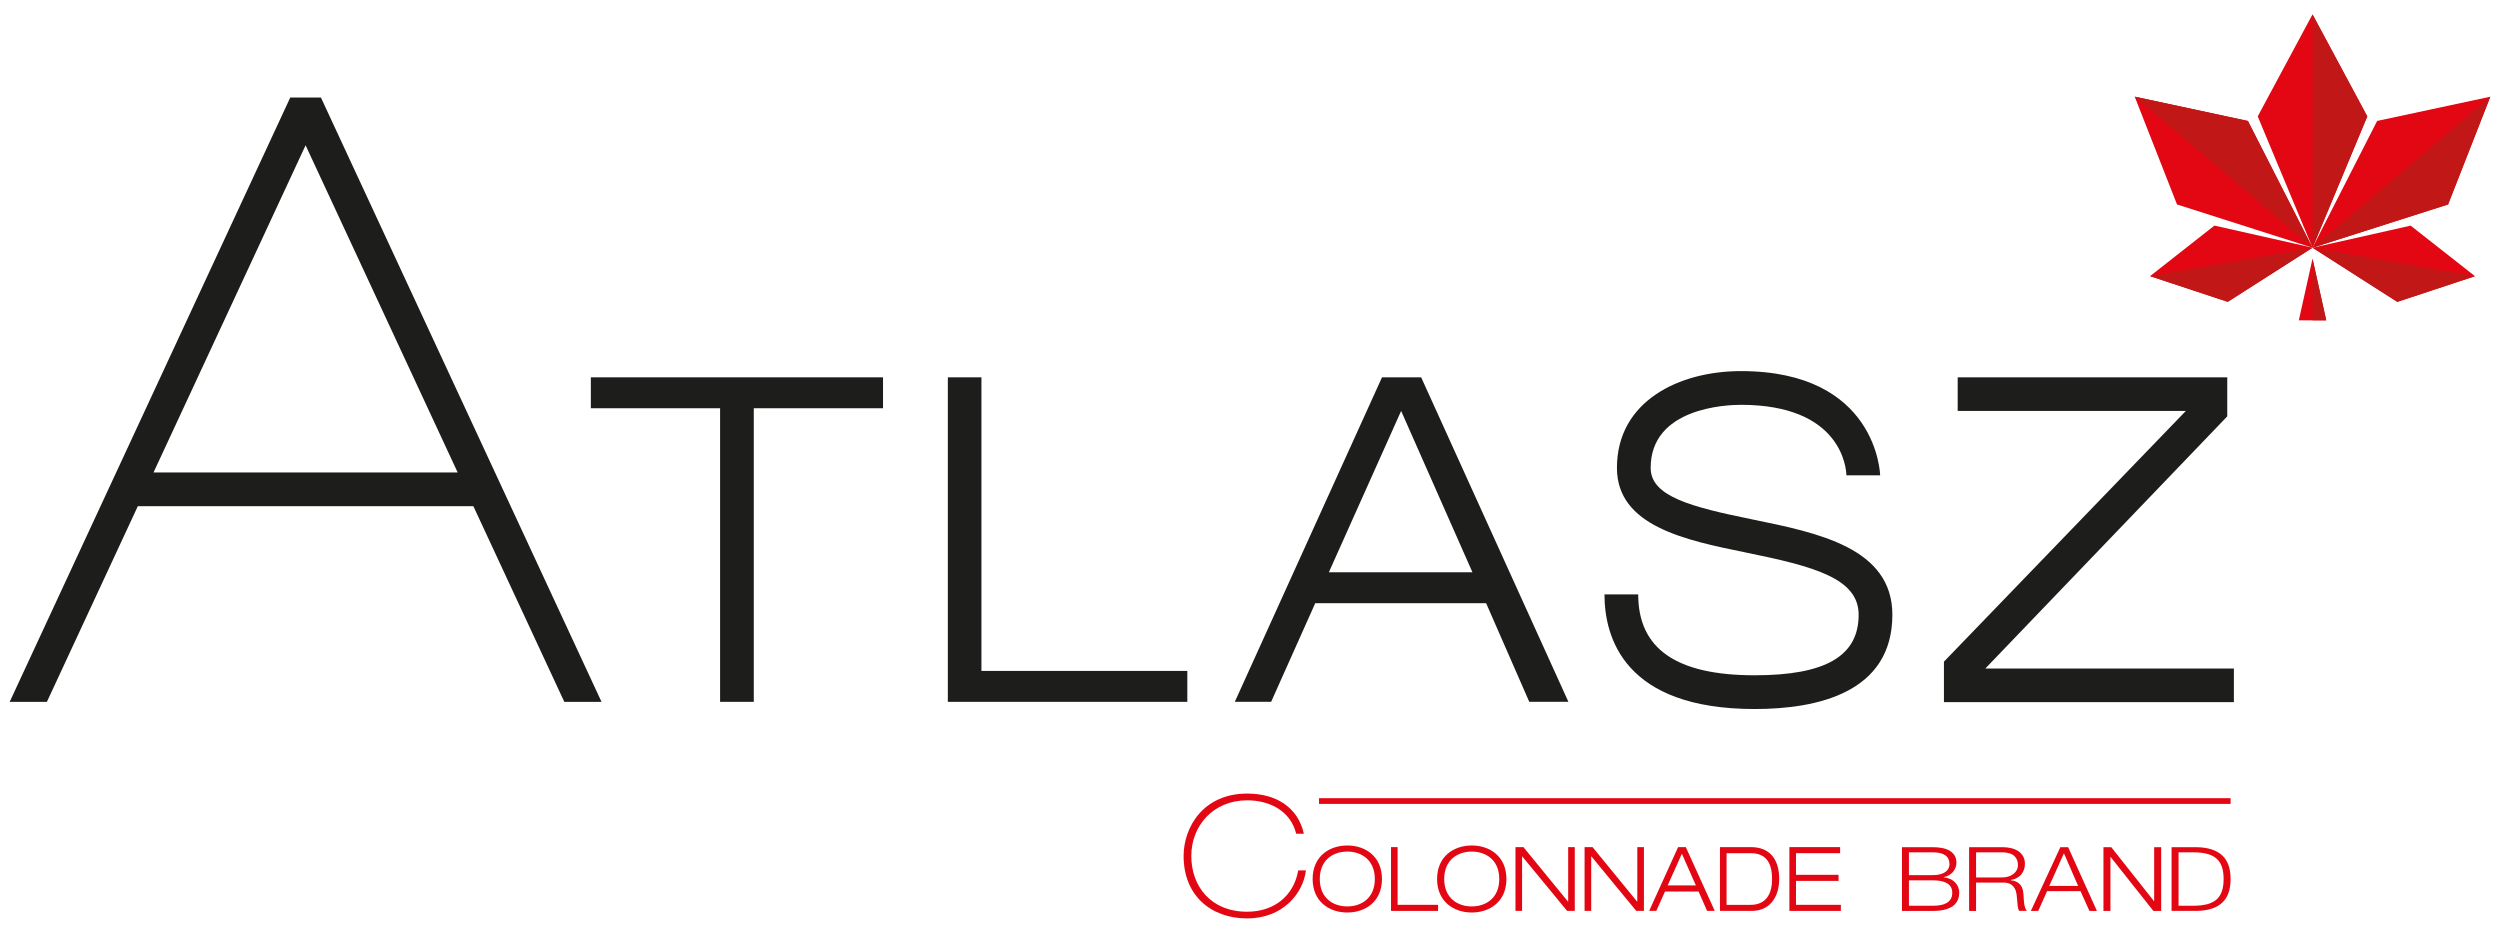 <?xml version="1.0" encoding="utf-8"?>
<!-- Generator: Adobe Illustrator 25.2.0, SVG Export Plug-In . SVG Version: 6.00 Build 0)  -->
<svg version="1.1" id="Layer_1" xmlns="http://www.w3.org/2000/svg" xmlns:xlink="http://www.w3.org/1999/xlink" x="0px" y="0px"
	 viewBox="0 0 1609.4 600.51" style="enable-background:new 0 0 1609.4 600.51;" xml:space="preserve">
<style type="text/css">
	.st0{clip-path:url(#SVGID_4_);}
	.st1{fill:#E7F1FD;}
	.st2{fill:#F18D22;}
	.st3{fill:#184079;}
	.st4{clip-path:url(#SVGID_10_);}
	.st5{fill:#C74949;}
	.st6{fill:#202124;}
	.st7{fill:none;stroke:#000000;stroke-miterlimit:10;}
	.st8{fill:#C0C0C0;}
	.st9{fill:#232323;}
	.st10{clip-path:url(#SVGID_14_);fill:url(#SVGID_15_);}
	.st11{clip-path:url(#SVGID_17_);fill:url(#SVGID_18_);}
	.st12{clip-path:url(#SVGID_20_);fill:url(#SVGID_21_);}
	.st13{clip-path:url(#SVGID_23_);fill:url(#SVGID_24_);}
	.st14{clip-path:url(#SVGID_26_);fill:url(#SVGID_27_);}
	.st15{fill:#1C1C1C;}
	.st16{clip-path:url(#SVGID_29_);fill:url(#SVGID_30_);}
	.st17{clip-path:url(#SVGID_32_);fill:url(#SVGID_33_);}
	.st18{clip-path:url(#SVGID_35_);fill:url(#SVGID_36_);}
	.st19{clip-path:url(#SVGID_38_);fill:url(#SVGID_39_);}
	.st20{clip-path:url(#SVGID_41_);fill:url(#SVGID_42_);}
	.st21{clip-path:url(#SVGID_44_);fill:url(#SVGID_45_);}
	.st22{clip-path:url(#SVGID_47_);fill:url(#SVGID_48_);}
	.st23{clip-path:url(#SVGID_50_);fill:url(#SVGID_51_);}
	.st24{clip-path:url(#SVGID_53_);fill:url(#SVGID_54_);}
	.st25{clip-path:url(#SVGID_56_);fill:url(#SVGID_57_);}
	.st26{clip-path:url(#SVGID_59_);fill:url(#SVGID_60_);}
	.st27{clip-path:url(#SVGID_62_);fill:url(#SVGID_63_);}
	.st28{clip-path:url(#SVGID_65_);fill:url(#SVGID_66_);}
	.st29{clip-path:url(#SVGID_68_);fill:url(#SVGID_69_);}
	.st30{clip-path:url(#SVGID_71_);fill:url(#SVGID_72_);}
	.st31{clip-path:url(#SVGID_74_);fill:url(#SVGID_75_);}
	.st32{clip-path:url(#SVGID_77_);fill:url(#SVGID_78_);}
	.st33{clip-path:url(#SVGID_80_);fill:url(#SVGID_81_);}
	.st34{clip-path:url(#SVGID_83_);fill:url(#SVGID_84_);}
	.st35{clip-path:url(#SVGID_86_);fill:url(#SVGID_87_);}
	.st36{fill:none;stroke:#232323;stroke-width:0.75;stroke-linecap:round;stroke-miterlimit:10;}
	.st37{fill:#E30613;}
	.st38{fill:#C11717;}
	.st39{fill:#1D1D1B;}
</style>
<g>
	<polygon class="st37" points="1497.53,206.21 1479.89,206.21 1488.71,166.54 	"/>
	<polygon class="st38" points="1488.72,206.21 1497.53,206.21 1488.72,166.54 	"/>
	<polygon class="st37" points="1488.7,9.27 1453.43,74.93 1488.7,159.47 1523.96,74.93 	"/>
	<path class="st38" d="M1488.7,159.47l0.02,0.01v-0.06L1488.7,159.47z M1488.7,9.27l0.02,150.16l35.24-84.5L1488.7,9.27z"/>
	<polygon class="st37" points="1530.31,77.85 1488.68,159.48 1575.98,131.6 1603.17,62.25 	"/>
	<path class="st38" d="M1488.69,159.48h0.02l0.02-0.01L1488.69,159.48z M1488.74,159.47l87.24-27.86l27.18-69.35L1488.74,159.47z"/>
	<polyline class="st37" points="1488.72,159.47 1543.28,194.33 1593.29,177.79 1551.87,145.25 1488.72,159.48 	"/>
	<polygon class="st38" points="1593.29,177.79 1543.28,194.32 1488.72,159.47 	"/>
	<polygon class="st37" points="1434.13,194.31 1488.71,159.46 1425.55,145.22 1384.12,177.77 	"/>
	<polygon class="st38" points="1488.72,159.45 1434.14,194.31 1384.12,177.77 	"/>
	<polygon class="st37" points="1447.12,77.87 1488.7,159.48 1401.47,131.62 1374.24,62.22 	"/>
	<polyline class="st38" points="1488.7,159.48 1447.12,77.87 1374.24,62.22 1488.72,159.48 1488.73,159.45 	"/>
	<polygon class="st39" points="1433.82,268.04 1433.82,242.89 1260.28,242.89 1260.28,264.53 1407.17,264.53 1251.43,425.95 
		1251.43,451.99 1438.09,451.99 1438.09,430.36 1278.07,430.36 	"/>
	<polygon class="st39" points="610.18,451.82 764.35,451.82 764.35,431.91 631.81,431.91 631.81,242.91 610.18,242.91 	"/>
	<polyline class="st39" points="485.19,451.82 463.57,451.82 463.57,262.81 380.36,262.81 380.36,242.91 568.46,242.91 
		568.46,262.81 485.26,262.81 485.26,451.82 463.63,451.82 	"/>
	<path class="st39" d="M956.7,388.31h-110l-28.39,63.49h-23.39l94.77-208.91h25.19l94.79,208.91h-25.19 M901.99,264.54
		l-46.53,103.87h92.44L901.99,264.54z"/>
	<path class="st39" d="M1129.57,456.44c-84.1,0-96.67-46.24-96.67-73.8h21.71c0,35.04,24.52,52.08,74.96,52.08
		c45.67,0,66.95-12.38,66.95-38.96c0-23.48-28.71-31.11-72.5-40.05c-38.94-7.95-83.1-16.97-83.1-54.5
		c0-43.04,40.1-62.31,79.85-62.31c87.74,0,89.58,66.41,89.59,67.09l-21.71,0.02c-0.13-4.68-3.2-45.4-67.88-45.4
		c-9.7,0-58.14,1.96-58.14,40.6c0,18.43,26.03,25.12,65.73,33.23c42.12,8.59,89.87,18.34,89.87,61.32
		C1218.22,445.91,1170.01,456.44,1129.57,456.44"/>
	<path class="st39" d="M363.28,451.83h23.96L206.61,62.81h-19.76L6.23,451.83h23.96l58.53-125.95h216.02L363.28,451.83z
		 M196.73,93.53l97.91,210.64H98.82L196.73,93.53z"/>
	<path class="st37" d="M840.7,560.33c-1.72,14.64-14.75,30.91-37.81,30.91c-23.38,0-40.93-14.75-40.93-40.18
		c0-18.63,12.72-40.19,40.93-40.19c18.53,0,32.65,8.72,36.5,25.87h-4.95c-3.64-14.76-17.12-21.53-31.55-21.53
		c-21.98,0-35.98,16.47-35.98,35.86c0,19.29,12.38,35.86,35.98,35.86c17.03,0,29.94-9.9,32.86-26.59H840.7z"/>
	<path class="st37" d="M867.35,544.29c11.68,0,22.3,7.08,22.3,21.58c0,14.49-10.63,21.57-22.3,21.57
		c-11.69,0-22.33-7.08-22.33-21.57C845.02,551.37,855.66,544.29,867.35,544.29 M867.35,583.52c9.01,0,17.71-5.28,17.71-17.64
		c0-12.37-8.7-17.67-17.71-17.67c-9.05,0-17.73,5.3-17.73,17.67C849.63,578.24,858.3,583.52,867.35,583.52"/>
	<polygon class="st37" points="895.48,586.4 925.78,586.4 925.78,582.49 899.72,582.49 899.72,545.34 895.48,545.34 	"/>
	<path class="st37" d="M947.46,544.29c11.68,0,22.32,7.08,22.32,21.58c0,14.49-10.64,21.57-22.32,21.57
		c-11.67,0-22.32-7.08-22.32-21.57C925.14,551.37,935.79,544.29,947.46,544.29 M947.46,583.52c9.03,0,17.7-5.28,17.7-17.64
		c0-12.37-8.68-17.67-17.7-17.67c-9.03,0-17.73,5.3-17.73,17.67C929.73,578.24,938.43,583.52,947.46,583.52"/>
	<polygon class="st37" points="975.6,586.4 979.85,586.4 979.85,551.31 979.95,551.31 1008.84,586.4 1013.78,586.4 1013.78,545.34 
		1009.53,545.34 1009.53,580.43 1009.42,580.43 980.71,545.34 975.6,545.34 	"/>
	<polygon class="st37" points="1020.09,586.4 1024.35,586.4 1024.35,551.31 1024.47,551.31 1053.35,586.4 1058.29,586.4 
		1058.29,545.34 1054.03,545.34 1054.03,580.43 1053.92,580.43 1025.22,545.34 1020.09,545.34 	"/>
	<path class="st37" d="M1093.48,573.93h-21.63l-5.58,12.45h-4.6l18.63-41.05h4.95l18.64,41.05h-4.95L1093.48,573.93z M1082.72,549.6
		l-9.14,20.4h18.16L1082.72,549.6z"/>
	<path class="st37" d="M1107.24,545.34h19.96c11.96,0,18.18,7.65,18.18,20.53c0,11.57-6.05,20.52-17.54,20.52h-20.6V545.34z
		 M1111.5,582.5h15.51c7.37,0,13.77-4.04,13.77-16.63c0-10.87-4.25-16.63-13.77-16.63h-15.51V582.5z"/>
	<polygon class="st37" points="1151.93,586.4 1185.07,586.4 1185.07,582.49 1156.19,582.49 1156.19,567.08 1183.58,567.08 
		1183.58,563.17 1156.19,563.17 1156.19,549.24 1184.6,549.24 1184.6,545.34 1151.93,545.34 	"/>
	<rect x="849.13" y="513.84" class="st37" width="586.85" height="3.67"/>
	<path class="st37" d="M1244.36,545.39c1.97,0,3.88,0.16,5.71,0.49c1.83,0.32,3.44,0.88,4.83,1.66c1.38,0.79,2.49,1.83,3.33,3.11
		c0.83,1.28,1.25,2.88,1.25,4.8c0,1.06-0.19,2.11-0.6,3.13c-0.39,1.02-0.95,1.94-1.67,2.76c-0.74,0.83-1.59,1.53-2.58,2.1
		c-0.99,0.57-2.11,0.98-3.35,1.2v0.13c3.06,0.33,5.48,1.41,7.29,3.25c1.8,1.81,2.71,4.06,2.71,6.74c0,0.65-0.07,1.39-0.21,2.22
		c-0.13,0.83-0.39,1.67-0.79,2.53c-0.39,0.85-0.96,1.7-1.7,2.55c-0.75,0.84-1.76,1.59-3.01,2.21c-1.25,0.64-2.8,1.16-4.62,1.56
		c-1.84,0.4-4.03,0.6-6.57,0.6h-19.97v-41.02H1244.36z M1244.36,563.37c1.8,0,3.36-0.17,4.68-0.55c1.33-0.36,2.44-0.86,3.32-1.49
		c0.88-0.62,1.53-1.37,1.99-2.21c0.43-0.84,0.65-1.75,0.65-2.7c0-5.14-3.55-7.71-10.64-7.71h-15.47v14.66H1244.36z M1244.36,583.08
		c1.68,0,3.26-0.13,4.75-0.37c1.51-0.26,2.81-0.7,3.97-1.35c1.13-0.65,2.06-1.52,2.71-2.6c0.67-1.1,0.99-2.46,0.99-4.11
		c0-2.65-1.07-4.64-3.21-5.96s-5.21-1.97-9.21-1.97h-15.47v16.37H1244.36z"/>
	<path class="st37" d="M1289.23,545.38c1.94,0,3.77,0.21,5.52,0.63c1.74,0.43,3.25,1.06,4.55,1.93c1.3,0.86,2.34,1.97,3.11,3.34
		c0.76,1.35,1.16,2.95,1.16,4.8c0,2.6-0.77,4.86-2.31,6.77c-1.55,1.92-3.83,3.14-6.88,3.68v0.12c1.55,0.19,2.81,0.54,3.84,1.06
		c1,0.51,1.83,1.18,2.48,1.98c0.64,0.79,1.1,1.73,1.39,2.79c0.28,1.04,0.47,2.18,0.55,3.42c0.05,0.68,0.09,1.53,0.14,2.51
		c0.05,1,0.13,2.01,0.27,3.02c0.13,1.02,0.34,1.97,0.63,2.87c0.28,0.9,0.67,1.6,1.14,2.1h-4.95c-0.27-0.38-0.48-0.86-0.63-1.41
		s-0.27-1.13-0.33-1.73c-0.07-0.6-0.12-1.18-0.16-1.75c-0.05-0.57-0.11-1.06-0.13-1.49c-0.09-1.45-0.25-2.9-0.43-4.33
		c-0.2-1.44-0.62-2.72-1.26-3.85c-0.64-1.12-1.55-2.04-2.77-2.72c-1.23-0.7-2.87-1-5-0.92h-17.05v18.22h-4.48v-41.03H1289.23z
		 M1288.89,564.86c1.38,0,2.67-0.17,3.9-0.54c1.24-0.37,2.32-0.9,3.23-1.59c0.93-0.69,1.67-1.53,2.22-2.5
		c0.55-0.98,0.83-2.1,0.83-3.35c0-2.53-0.83-4.54-2.51-5.99c-1.67-1.45-4.23-2.18-7.67-2.18h-16.78v16.15H1288.89z"/>
	<path class="st37" d="M1331.39,545.39l18.51,41.02h-4.82l-5.75-12.75h-21.49l-5.69,12.75h-4.75l18.96-41.02H1331.39z
		 M1337.8,570.32l-9.12-21.03l-9.45,21.03H1337.8z"/>
	<polygon class="st37" points="1359.15,545.38 1386.63,580.1 1386.76,580.1 1386.76,545.38 1391.27,545.38 1391.27,586.42 
		1386.25,586.42 1358.75,551.71 1358.62,551.71 1358.62,586.42 1354.12,586.42 1354.12,545.38 	"/>
	<path class="st37" d="M1414.31,545.39c7.17,0.15,12.59,1.9,16.22,5.25c3.63,3.35,5.45,8.43,5.45,15.26c0,6.81-1.82,11.9-5.45,15.25
		c-3.63,3.35-9.05,5.1-16.22,5.25h-16.34v-41.02H1414.31z M1412.05,583.08c3.39,0,6.31-0.33,8.75-0.96
		c2.46-0.63,4.47-1.62,6.06-3.01c1.58-1.38,2.74-3.16,3.5-5.34c0.75-2.2,1.12-4.81,1.12-7.87c0-3.07-0.37-5.7-1.12-7.88
		c-0.76-2.18-1.93-3.97-3.5-5.34c-1.59-1.38-3.6-2.38-6.06-3.01c-2.44-0.64-5.36-0.96-8.75-0.96h-9.58v34.37H1412.05z"/>
</g>
</svg>
